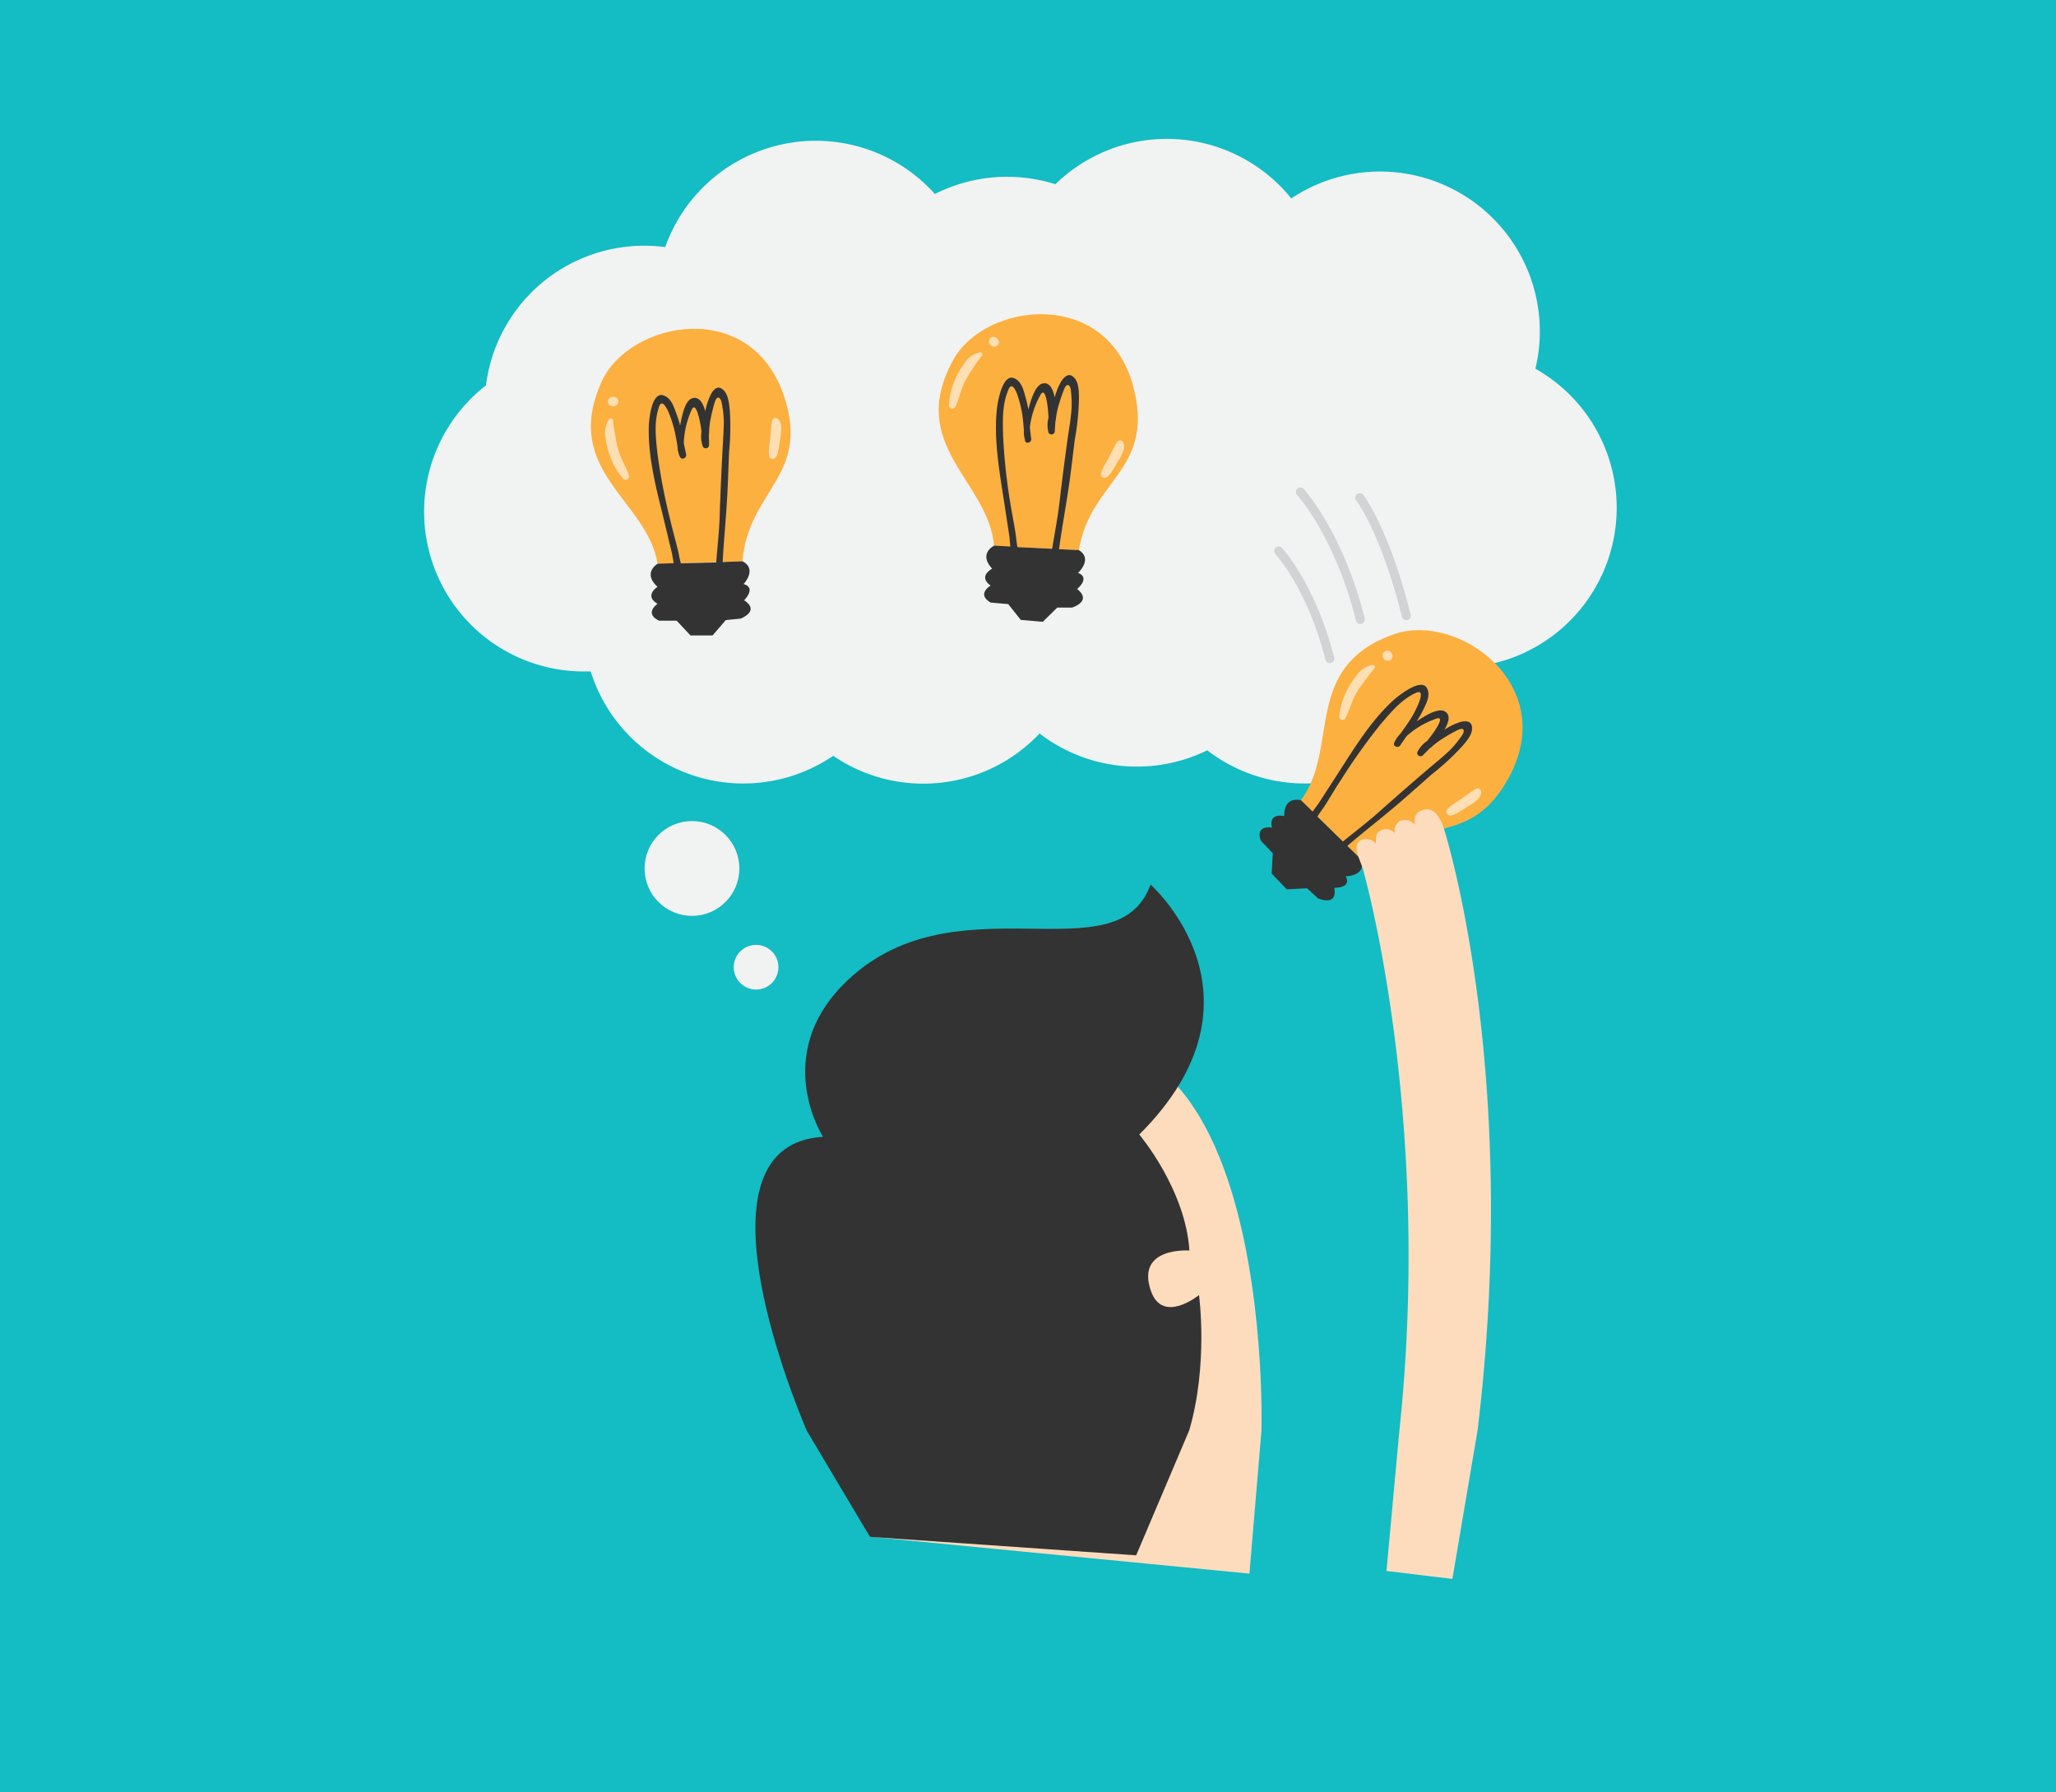 <svg id="Layer_2" data-name="Layer 2" xmlns="http://www.w3.org/2000/svg" viewBox="0 0 390 340"><defs><style>.cls-1{fill:#14bcc4;}.cls-2{fill:#fddcbe;}.cls-3{fill:#f1f2f2;}.cls-4{fill:#fbb040;}.cls-5{fill:#333;}.cls-6{fill:#fddfb3;}.cls-7{fill:none;stroke:#d1d3d4;stroke-linecap:round;stroke-miterlimit:10;stroke-width:1.7px;}</style></defs><title>Not-So-Hard-Riddles</title><rect class="cls-1" x="-14.17" y="-5.5" width="410" height="355.67"/><path class="cls-2" d="M239.29,271.33s3.06-107.15-61.8-63.31c0,0-21.35,16.81-24,63.31L165,291.5l72,7Z"/><path class="cls-3" d="M306.67,96.34a30.3,30.3,0,0,0-15.42-26.4,30.32,30.32,0,0,0-46.31-32.3,30.3,30.3,0,0,0-44.75-2.69,30.35,30.35,0,0,0-22.85,1.85,30.32,30.32,0,0,0-51.16,10.07,30.26,30.26,0,0,0-34,26.24,30.31,30.31,0,0,0,18.59,54.26c0.43,0,.86,0,1.28,0a30.33,30.33,0,0,0,46,16,30.3,30.3,0,0,0,39.14-4.23A30.32,30.32,0,0,0,229,142.33a30.31,30.31,0,0,0,47.63-15.68A30.32,30.32,0,0,0,306.67,96.34Z"/><circle class="cls-3" cx="143.42" cy="183.47" r="4.24"/><circle class="cls-3" cx="131.26" cy="164.74" r="8.99"/><path class="cls-4" d="M124.76,107c-2-12.24-18.31-17.59-10.63-34.61,5.18-11.47,28.49-16.26,34.7,3.08,4.78,14.88-6.92,17.6-8,31Z"/><path class="cls-5" d="M141.15,113.86s2.41-2.36-.1-3.07c0,0,2.67-2.83-.2-4.32l-3.77.14c0.23-4.32.67-8.63,0.89-12.94,0.14-2.67.22-5.34,0.33-8a48.59,48.59,0,0,0,.12-8c-0.17-1.38-.28-3.21-1.63-4-0.92-.51-1.67.56-2,1.25a12.28,12.28,0,0,0-1,3.08c-0.46-1.63-1.21-2.82-2.44-2.47-1.51.43-2,3.63-2.28,4.83,0,0.1,0,.21-0.07.31a18.17,18.17,0,0,0-.58-1.87c-0.52-1.38-1-3.26-2.54-3.79-2.35-.8-2.78,4.78-2.81,5.92-0.15,5.35,1.19,10.88,2.46,16,0.64,2.6,1.25,5.21,1.88,7.81,0.13,0.54.23,1.32,0.4,2.09l-3.08.11s-2.93,1.72,0,4.37c0,0-2.65,1.68,0,3.22,0,0-2.64,1.8.29,3.21h3.34l2.62,2.8h4.18l2.52-2.92,2.79-.27S144.28,115.93,141.15,113.86Zm-12-7c-0.23-.77-0.35-1.62-0.53-2.37-0.45-1.9-1-3.78-1.44-5.69a111.61,111.61,0,0,1-2.47-12.77c-0.32-3-.69-6,0.31-8.9,0.54-1.57,1.51.4,1.77,1a22.65,22.65,0,0,1,1,2.92c0.32,1.16.51,2.36,0.72,3.55a5.71,5.71,0,0,0,.37,1.87v0h0L129,86.68c0.3,0.67,1.3.19,1.15-.48s-0.3-1.42-.44-2.13a16.67,16.67,0,0,1,1.47-6.3c0.84-1.88,1.58,2.17,1.68,2.72s0.15,0.93.21,1.4a5.64,5.64,0,0,0,.26,2.84,0.63,0.63,0,0,0,1.17-.31c0-.38,0-1.06-0.05-1.87a2.86,2.86,0,0,0,.06-0.5,15.42,15.42,0,0,1,.4-3.14,27.14,27.14,0,0,1,.71-2.73c0.41-1.25,1.1-.84,1.3.33a22.08,22.08,0,0,1,.38,3.18c0,2-.16,4-0.26,6-0.22,4.1-.39,8.2-0.53,12.31-0.09,2.9-.43,5.79-0.65,8.69Z"/><path class="cls-6" d="M119.3,90.21c-0.43-1.37-1.19-2.6-1.71-3.94a15.63,15.63,0,0,1-.78-3.08c-0.19-1.13-.42-2.31-0.54-3.44a0.4,0.4,0,0,0-.74-0.21,4.7,4.7,0,0,0-.66,3.57,16.84,16.84,0,0,0,.76,3.21,13.88,13.88,0,0,0,2.59,4.5,0.64,0.64,0,0,0,1.08-.6h0Z"/><path class="cls-6" d="M116.33,75.35h0l0.22,0a1,1,0,0,0-1,.22l0.39-.22h0a0.86,0.86,0,0,0-.6.59,0.84,0.84,0,0,0,.21.82l0,0-0.22-.4a0.93,0.93,0,0,0,.7.68,1,1,0,0,0,1-.27,0.86,0.86,0,0,0-.59-1.48h0Z"/><path class="cls-6" d="M146.52,87.06c0.73,0,1-.9,1.08-1.45,0.19-.84.29-1.71,0.42-2.57a9,9,0,0,0,.17-2.27c-0.06-.54-0.42-1.51-1.1-1.49s-0.7.91-.75,1.32c-0.11.82-.11,1.65-0.23,2.47s-0.2,1.58-.25,2.37c0,0.56-.13,1.56.67,1.61h0Z"/><path class="cls-4" d="M188.56,103.57c-1-12.37-16.77-19.06-7.69-35.38,6.13-11,29.75-13.82,34.32,6,3.52,15.22-8.38,17-10.55,30.18Z"/><path class="cls-5" d="M204.32,111.73s2.6-2.15.16-3.06c0,0,2.9-2.6.17-4.32l-3.77-.18c0.59-4.28,1.39-8.54,2-12.82,0.36-2.65.67-5.31,1-8a48.59,48.59,0,0,0,.79-7.93c-0.05-1.39,0-3.23-1.29-4.09-0.87-.58-1.71.42-2.11,1.07a12.29,12.29,0,0,0-1.21,3c-0.32-1.66-1-2.91-2.23-2.67-1.54.3-2.33,3.45-2.68,4.63l-0.09.31a18.16,18.16,0,0,0-.42-1.91c-0.4-1.42-.74-3.34-2.22-4-2.27-1-3.17,4.53-3.3,5.67-0.6,5.32.28,10.95,1.1,16.18,0.42,2.64.81,5.3,1.22,7.94,0.08,0.55.12,1.33,0.22,2.11l-3.08-.15s-3.06,1.46-.38,4.36c0,0-2.79,1.45-.28,3.21,0,0-2.78,1.58,0,3.22l3.33,0.29,2.38,3,4.17,0.36,2.75-2.7,2.8,0S207.27,114.06,204.32,111.73ZM193,103.78c-0.17-.79-0.22-1.65-0.33-2.4-0.29-1.93-.69-3.85-1-5.79a111.61,111.61,0,0,1-1.4-12.93c-0.06-3-.19-6,1.06-8.84,0.67-1.52,1.47.53,1.68,1.14a22.65,22.65,0,0,1,.79,3c0.22,1.19.32,2.39,0.42,3.6a5.7,5.7,0,0,0,.21,1.9v0h0l0,0.16c0.24,0.7,1.28.29,1.18-.38s-0.18-1.44-.26-2.16a16.67,16.67,0,0,1,2-6.15c1-1.8,1.39,2.29,1.44,2.85s0.08,0.94.1,1.42a5.64,5.64,0,0,0,0,2.86,0.63,0.63,0,0,0,1.19-.21c0-.38.08-1.05,0.11-1.87a2.86,2.86,0,0,0,.1-0.49,15.42,15.42,0,0,1,.67-3.09,27.14,27.14,0,0,1,.93-2.66c0.52-1.21,1.17-.74,1.26.43a22.08,22.08,0,0,1,.12,3.2c-0.12,2-.49,4-0.76,5.91q-0.85,6.1-1.56,12.22c-0.34,2.88-.91,5.73-1.37,8.6Z"/><path class="cls-6" d="M181.22,77.17c0.63-1.29.91-2.71,1.46-4a15.63,15.63,0,0,1,1.54-2.78c0.64-1,1.28-2,2-2.88a0.4,0.4,0,0,0-.4-0.66A4.7,4.7,0,0,0,182.87,69a16.83,16.83,0,0,0-1.65,2.86A13.88,13.88,0,0,0,180,76.87a0.64,0.64,0,0,0,1.2.3h0Z"/><path class="cls-6" d="M189.24,64.31l0,0,0.14,0.18a1,1,0,0,0-.9-0.54L188.89,64h0a0.86,0.86,0,0,0-.84,0,0.84,0.84,0,0,0-.41.74s0,0,0,0l0.11-.44a0.93,0.93,0,0,0,0,1,1,1,0,0,0,.89.46,0.86,0.86,0,0,0,.58-1.48h0Z"/><path class="cls-6" d="M209.24,90.54c0.66,0.31,1.23-.48,1.55-0.93,0.49-.71.91-1.48,1.35-2.22a9,9,0,0,0,1-2c0.15-.52.18-1.56-0.46-1.79s-1,.58-1.19.94c-0.41.72-.72,1.48-1.14,2.2s-0.78,1.39-1.13,2.1c-0.25.5-.7,1.4,0,1.74h0Z"/><path class="cls-4" d="M246.74,151.83c7.48-9.9.12-25.39,17.75-31.55,11.89-4.15,31.42,9.43,21.69,27.27-7.48,13.72-17.53,7.11-27.93,15.56Z"/><path class="cls-5" d="M253.1,168.4s3.37,0.12,2.16-2.18c0,0,3.89,0,3-3.12l-2.7-2.64c3.29-2.81,6.72-5.46,10-8.27,2-1.74,4-3.52,6-5.28a48.59,48.59,0,0,0,5.85-5.4c0.89-1.07,2.14-2.42,1.75-3.91-0.27-1-1.56-.82-2.29-0.6a12.28,12.28,0,0,0-2.89,1.43c0.87-1.46,1.21-2.82.11-3.47-1.35-.8-4,1-5.08,1.68l-0.27.17a18.16,18.16,0,0,0,1-1.71c0.64-1.33,1.67-3,1-4.45-1-2.26-5.37,1.28-6.23,2-4,3.58-7.06,8.36-9.92,12.83-1.44,2.25-2.91,4.5-4.36,6.74-0.3.47-.79,1.08-1.24,1.73l-2.2-2.15s-3.26-.94-3.18,3c0,0-3-.76-2.34,2.21,0,0-3.13-.67-2.13,2.42l2.3,2.43-0.22,3.83,2.87,3,3.85-.19L250,170.4S253.76,172.1,253.1,168.4Zm-3.2-13.48c0.4-.7.93-1.37,1.35-2,1.07-1.64,2-3.33,3.13-5a111.62,111.62,0,0,1,7.55-10.59c2-2.3,3.86-4.63,6.67-5.91,1.51-.69.75,1.37,0.5,2a22.65,22.65,0,0,1-1.4,2.77c-0.62,1-1.35,2-2.07,3a5.7,5.7,0,0,0-1.1,1.56h0l-0.07.15c-0.28.68,0.76,1.07,1.14,0.5s0.82-1.2,1.24-1.79a16.67,16.67,0,0,1,5.57-3.28c1.94-.68-0.49,2.64-0.82,3.09s-0.57.75-.87,1.12a5.64,5.64,0,0,0-1.88,2.15,0.63,0.63,0,0,0,1,.63c0.28-.26.76-0.73,1.32-1.33a2.86,2.86,0,0,0,.4-0.3,15.43,15.43,0,0,1,2.55-1.87,27.14,27.14,0,0,1,2.47-1.37c1.19-.57,1.37.22,0.66,1.17a22.08,22.08,0,0,1-2,2.47c-1.39,1.39-3,2.64-4.49,3.92q-4.68,4-9.28,8.1c-2.17,1.93-4.49,3.68-6.74,5.52Z"/><path class="cls-6" d="M255.18,136.27c0.7-1.26,1.06-2.66,1.68-4a15.63,15.63,0,0,1,1.7-2.69c0.69-.92,1.39-1.89,2.12-2.76a0.4,0.4,0,0,0-.36-0.68,4.7,4.7,0,0,0-3,2,16.83,16.83,0,0,0-1.8,2.77,13.88,13.88,0,0,0-1.47,5,0.64,0.64,0,0,0,1.18.36h0Z"/><path class="cls-6" d="M263.9,123.88l0,0L264,124a1,1,0,0,0-.87-0.59l0.43,0.13h0a0.86,0.86,0,0,0-.84,0,0.84,0.84,0,0,0-.45.72s0,0,0,0l0.13-.43a0.93,0.93,0,0,0,0,1,1,1,0,0,0,.86.51,0.86,0.86,0,0,0,.66-1.45h0Z"/><path class="cls-6" d="M274.51,154.4c0.44,0.58,1.31.15,1.8-.12,0.76-.4,1.49-0.89,2.22-1.35a9,9,0,0,0,1.83-1.35c0.37-.39.88-1.3,0.42-1.81s-1.15.06-1.49,0.28c-0.69.45-1.33,1-2,1.43s-1.33.87-2,1.35c-0.45.33-1.27,0.92-.79,1.56h0Z"/><path class="cls-5" d="M225.58,271.33c3.66-12.48,1.86-25.67,1.86-25.67s-6.92,5.64-9.14-.83c-2.88-8.39,7.32-7.62,7.32-7.62-0.76-11.67-9.51-22-9.51-22,26.23-26.16,2.13-47.42,2.13-47.42-6.43,17.92-37.66-1.94-58.31,19-13.26,13.43-4.21,28.27-3.81,28.85-25.06,1.48-6.23,48.33-3.1,55.72l12,20.17,50.5,3.5Z"/><path class="cls-2" d="M265.45,271.33L263,298l12.5,1.5,4.78-28.17c8.34-69.17-6.52-114.59-6.52-114.59-1.09-2.78-2.39-3.85-4.42-2.86-1,.48-1.09,1.55-0.94,2.59a2.45,2.45,0,0,0-2.82-.74,2.1,2.1,0,0,0-1,2.29,2.32,2.32,0,0,0-2.6-.54c-1,.48-1.09,1.55-0.93,2.59a2.45,2.45,0,0,0-2.82-.74c-2.17,1.07.24,4.37,0.53,6.43C258.79,165.77,271.78,212,265.45,271.33Z"/><path class="cls-7" d="M246.67,93.32s7.27,7.86,11.38,24.2"/><path class="cls-7" d="M257.93,94.41s4.73,6,8.84,22.39"/><path class="cls-7" d="M242.55,104.51s6.23,6.68,9.7,20.43"/></svg>
